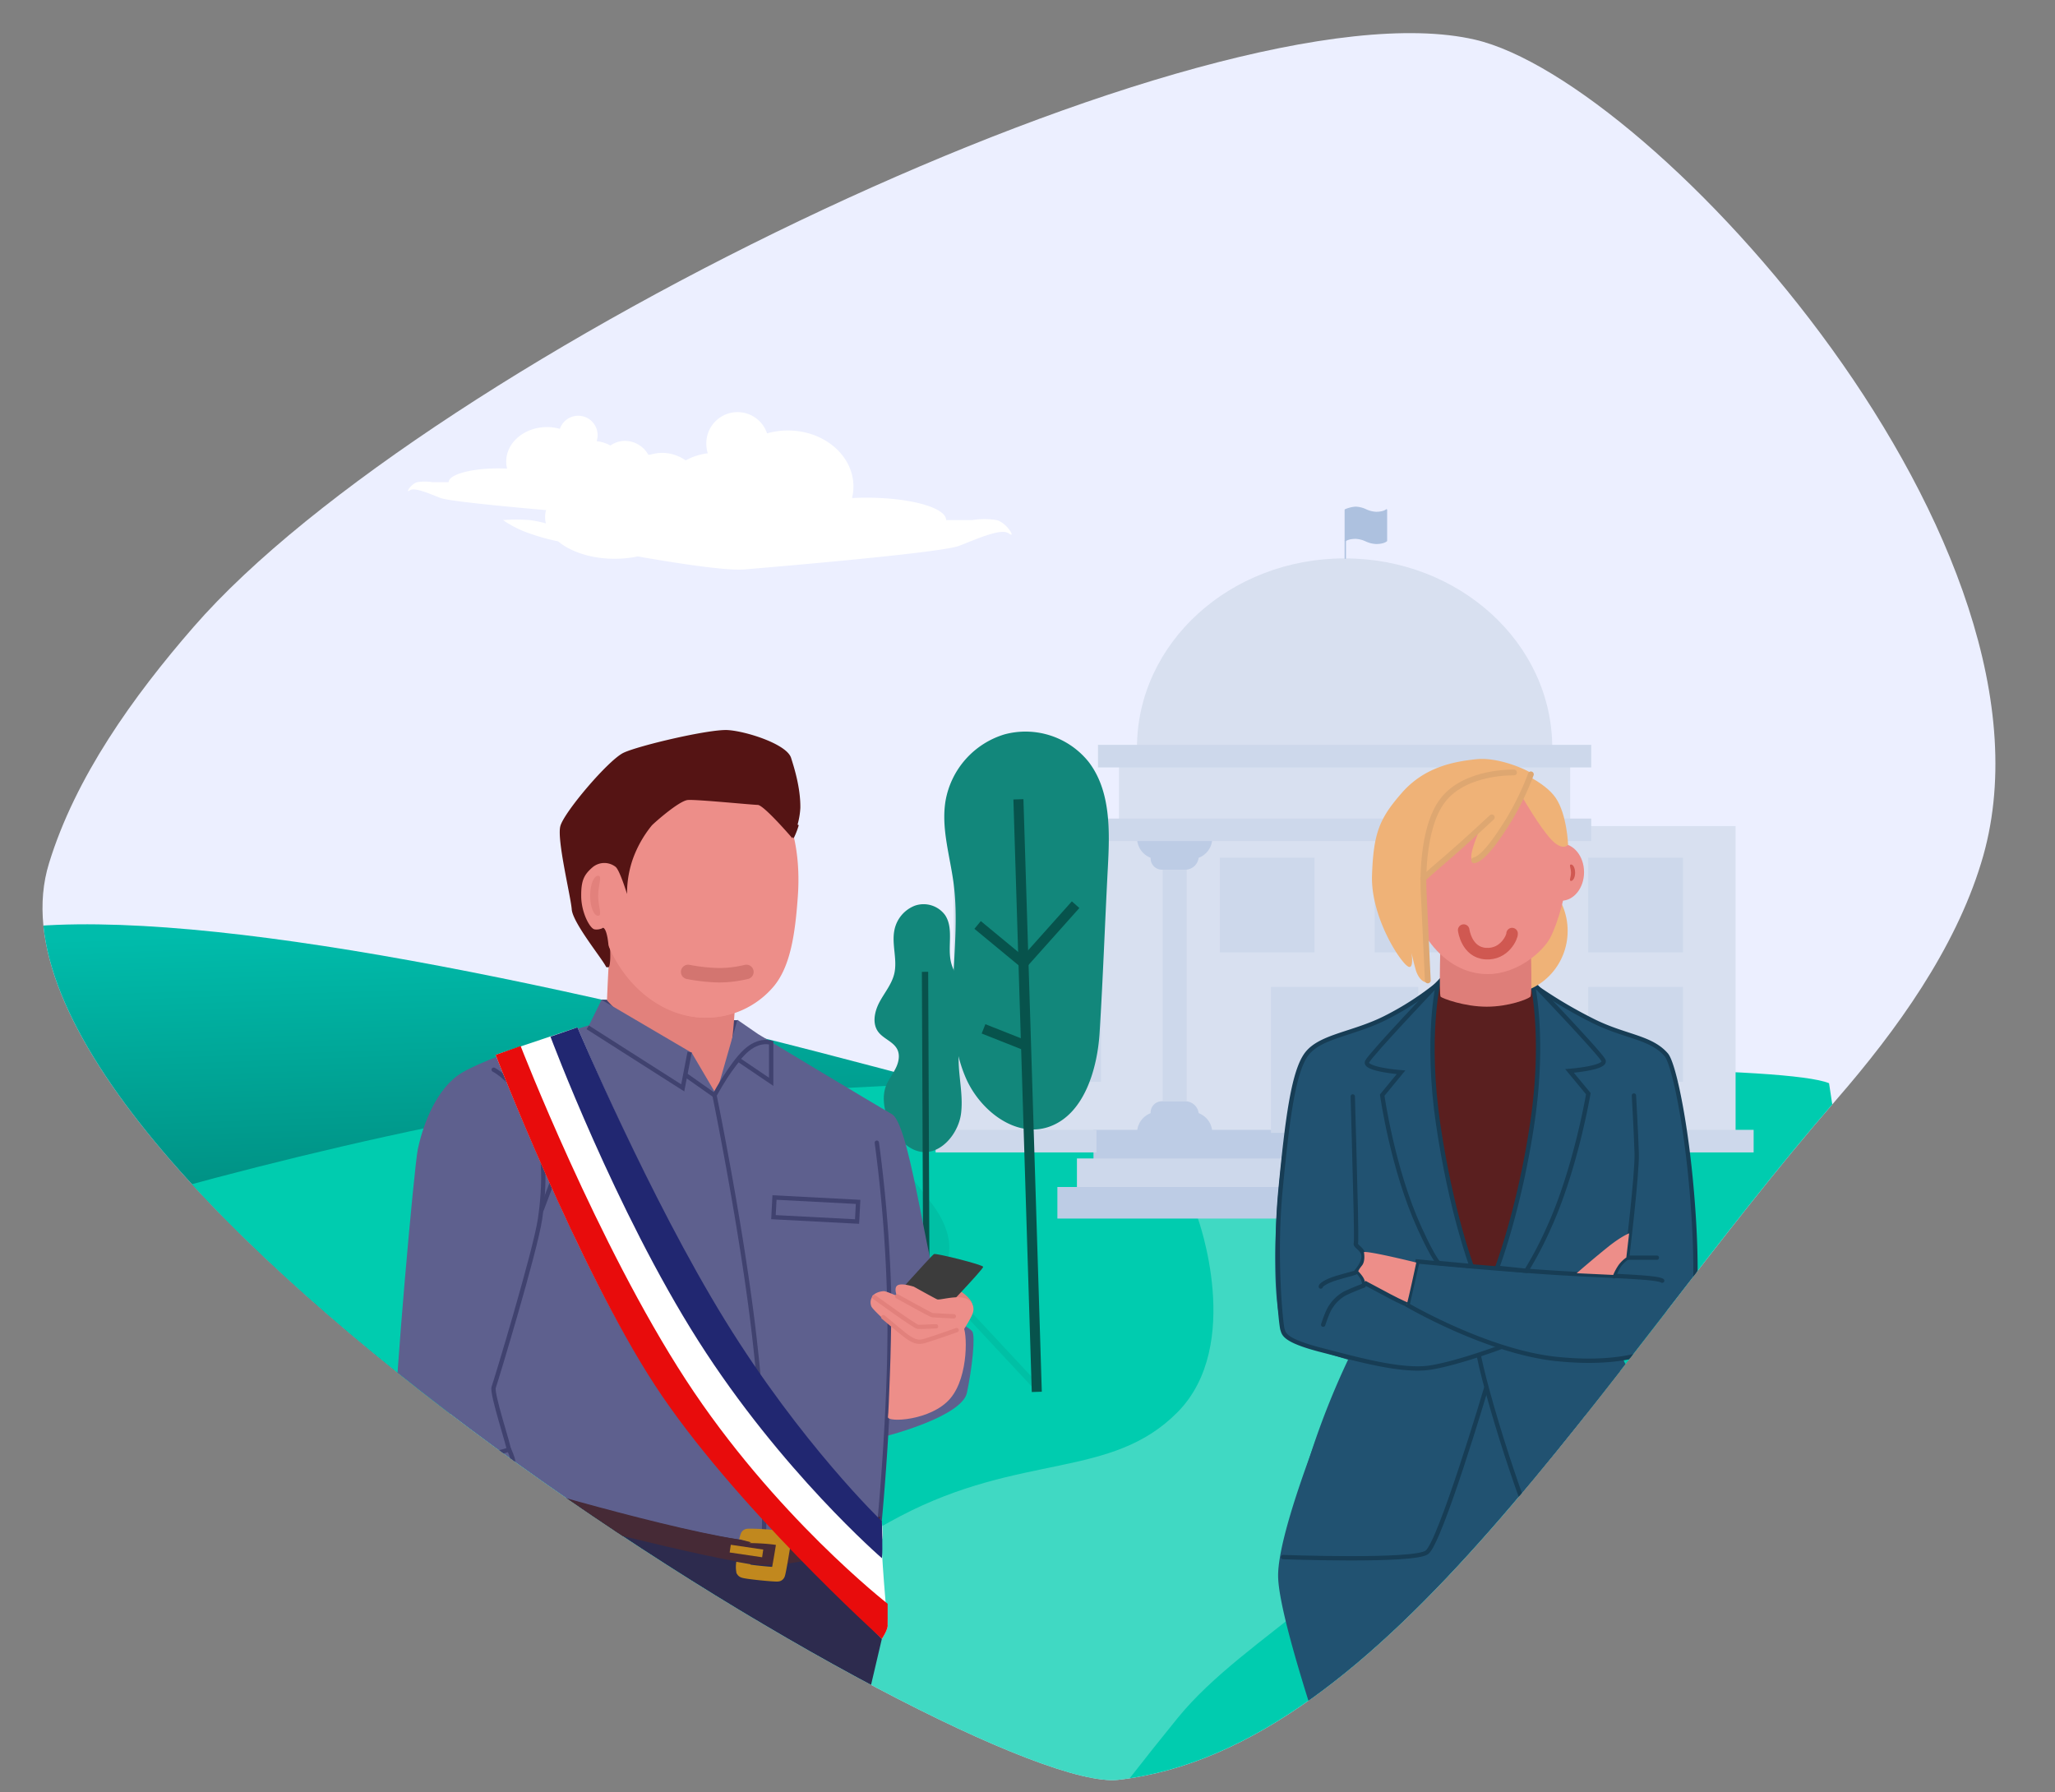 <svg xmlns="http://www.w3.org/2000/svg" xmlns:xlink="http://www.w3.org/1999/xlink" width="712" height="621" viewBox="0 0 712 621">
  <rect x="0" y="0" width="712" height="621" fill="#808080" stroke="none"/>
  <defs>
    <clipPath id="clip-path">
      <rect id="Rectangle_12203" data-name="Rectangle 12203" width="712" height="621" transform="translate(-16282.031 -10053.693)" fill="#fff" stroke="#707070" stroke-width="1"/>
    </clipPath>
    <clipPath id="clip-path-2">
      <path id="BG" d="M403.225.032C309.8,3.33,81.517,200.223,27.217,311.478,13.159,340.29,1.145,372.387.036,403.511c-4.378,114.117,393.093,229.182,440,210.791,87.584-34.328,125-180.8,179.3-292.055,14.058-28.813,26.072-60.909,27.181-92.027C650.9,116.1,467-2.222,403.225.032" transform="matrix(0.966, 0.259, -0.259, 0.966, 159.498, 0)" fill="rgba(255,255,255,0.15)"/>
    </clipPath>
    <clipPath id="clip-path-3">
      <rect id="Rectangle_10195" data-name="Rectangle 10195" width="680.165" height="685.311" transform="translate(0 0)" fill="#3d2c42"/>
    </clipPath>
    <linearGradient id="linear-gradient" x1="0.181" y1="0.06" x2="0.311" y2="1.126" gradientUnits="objectBoundingBox">
      <stop offset="0" stop-color="#00bcab"/>
      <stop offset="1" stop-color="#005e56"/>
    </linearGradient>
    <linearGradient id="linear-gradient-2" x1="0.5" x2="0.5" y2="1" gradientUnits="objectBoundingBox">
      <stop offset="0" stop-color="#543c5c"/>
      <stop offset="1" stop-color="#342538"/>
    </linearGradient>
    <clipPath id="clip-path-4">
      <path id="Tracé_20187" data-name="Tracé 20187" d="M587.129,546.7C545.184,545.159,447.108,371.58,459.6,300.472c-1.965-53.267,165.229-105.465,186.29-96.881,39.322,16.024,116.665,109.368,108.346,169.223C756.2,426.085,615.764,547.751,587.129,546.7" transform="matrix(0.899, -0.438, 0.438, 0.899, -103.199, 160.965)" fill="#ffeced"/>
    </clipPath>
  </defs>
  <g id="Groupe_de_masques_19289" data-name="Groupe de masques 19289" transform="translate(16282.031 10053.693)" clip-path="url(#clip-path)">
    <path id="BG-2" data-name="BG" d="M403.225.032C309.8,3.33,81.517,200.223,27.217,311.478,13.159,340.29,1.145,372.387.036,403.511c-4.378,114.117,393.093,229.182,440,210.791,87.584-34.328,125-180.8,179.3-292.055,14.058-28.813,26.072-60.909,27.181-92.027C650.9,116.1,467-2.222,403.225.032" transform="matrix(0.966, 0.259, -0.259, 0.966, -16160.563, -10144.436)" fill="#ecefff"/>
    <g id="Groupe_de_masques_14468" data-name="Groupe de masques 14468" transform="translate(-16320.063 -10144.435)" clip-path="url(#clip-path-2)">
      <g id="Groupe_de_masques_14467" data-name="Groupe de masques 14467" transform="translate(51.106 115.959)" clip-path="url(#clip-path-3)">
        <path id="Tracé_20487" data-name="Tracé 20487" d="M350.935,40.386c138.632-9.881,514.28,114.148,554.527,129.382s74.415,39.931,74.6,40.133l-629.124-.61Z" transform="translate(-350.986 255.197)" fill="url(#linear-gradient)"/>
        <path id="Tracé_20488" data-name="Tracé 20488" d="M956.809,210.485c-27.937-11.7-401.543-1.98-484.038,15.057s-167.644,43.893-153.2,43.838c7.855-.03,225.522,176.067,225.522,176.067l192,62L963.546,254.89Z" transform="translate(-336.17 139.594)" fill="#00ccaf"/>
        <path id="Tracé_20489" data-name="Tracé 20489" d="M14384.441-13303.414c3.987-2.935,6.483-9.411,1.776-13.006s-8.212-1.051-10,0c-.231.163-7.03,3.8-7.03,3.8s3.755-8.521,4.421-12.636.846-10.02-2.607-13.746-7.139-5.646-12.292-5.179-8.081,4.409-8.6,8.665,1.626,13.344,1.626,13.344-3.435-6.006-7.279-8.672-10.439-2.179-12.709,0-4.654,4.581-3.135,8.672a17.526,17.526,0,0,0,3.135,5.753s-6.214-7.43-9.688-8.837-10.456-3.535-15.494,1.461-3.992,11.958,0,15.236,16.991,8.612,16.991,8.612h56.5Z" transform="translate(-14334.791 13780.954)" fill="url(#linear-gradient-2)"/>
        <path id="Tracé_20490" data-name="Tracé 20490" d="M23069-22903.215s16,43.91-7,67.215-54,14-96,36-72,56-72,56l128,66s16-22.5,40-52,70.5-48.7,90-92-22-81.215-22-81.215Z" transform="translate(-22667.074 23300.041)" fill="rgba(255,255,255,0.25)"/>
        <path id="Union_226" data-name="Union 226" d="M57.463,33.49c-6.353-.53-42.24-3.529-46.145-5.016S2.226,24.612.585,25.839s.464-2.35,2.666-2.854a16.142,16.142,0,0,1,5.2,0h5.643c0-2.635,7.669-4.77,17.129-4.77,1.065,0,2.109.027,3.12.079a10.212,10.212,0,0,1-.3-2.464C34.04,9.242,40.35,3.9,48.134,3.9a16.425,16.425,0,0,1,4.488.618A6.724,6.724,0,0,1,65.38,8.769a12.9,12.9,0,0,1,4.758,1.515,8.925,8.925,0,0,1,5.1-1.611,9.382,9.382,0,0,1,8.073,4.859q1.038-.087,2.118-.088c8.263,0,14.962,3.98,14.962,8.89a5.421,5.421,0,0,1-.174,1.36,24.164,24.164,0,0,1,3.5-.709,40.209,40.209,0,0,1,5.726,0,23.3,23.3,0,0,1-5.726,2.854,47.741,47.741,0,0,1-6.127,1.679c-2.716,2.245-7.149,3.706-12.156,3.706a24.343,24.343,0,0,1-4.967-.5c-7.9,1.368-17.29,2.81-21.822,2.81C58.2,33.533,57.806,33.519,57.463,33.49Z" transform="translate(128.275 118.855)" fill="#fff"/>
        <path id="Union_227" data-name="Union 227" d="M92.52.069C82.292.931,24.511,5.81,18.224,8.23S3.585,14.515.943,12.519s.747,3.823,4.293,4.644a25.722,25.722,0,0,0,8.368,0h9.086c0,4.287,12.348,7.762,27.58,7.762,1.715,0,3.4-.044,5.024-.128a16.783,16.783,0,0,0-.485,4.009c0,10.718,10.16,19.405,22.693,19.405a26.186,26.186,0,0,0,7.227-1,10.81,10.81,0,0,0,21.052-3.582,11.04,11.04,0,0,0-.511-3.331,20.621,20.621,0,0,0,7.66-2.465,14.267,14.267,0,0,0,8.212,2.621,15.085,15.085,0,0,0,13-7.906q1.671.142,3.41.144c13.3,0,24.089-6.476,24.089-14.466a8.908,8.908,0,0,0-.28-2.213,38.548,38.548,0,0,0,5.628,1.154,64.063,64.063,0,0,0,9.219,0,37.373,37.373,0,0,0-9.219-4.644,76.231,76.231,0,0,0-9.865-2.732c-4.373-3.652-11.51-6.031-19.573-6.031a38.8,38.8,0,0,0-8,.816C116.828,2.347,101.712,0,94.416,0,93.707,0,93.072.022,92.52.069Z" transform="translate(337.426 172.137) rotate(180)" fill="#fff"/>
        <g id="Groupe_17782" data-name="Groupe 17782" transform="translate(219.073 352.903) rotate(-41)" opacity="0.061">
          <g id="Groupe_17780" data-name="Groupe 17780" transform="translate(7.838 28.906)">
            <path id="Tracé_20497" data-name="Tracé 20497" d="M1996.331,187.973c.434-7.285.642-15.261-4.338-21.054-4.291-4.991-12.15-7.241-18.948-5.552s-12.174,7.144-13.339,13.344c-1.048,5.573,1.037,11.183,1.839,16.789,1.852,12.962-3.078,26.825,2.688,38.839,3.158,6.58,11.246,12.27,18.828,9.906,8.125-2.533,10.92-12.027,11.4-18.83C1995.238,210.284,1995.667,199.113,1996.331,187.973Z" transform="translate(-1959.418 -160.811)"/>
            <g id="Groupe_17777" data-name="Groupe 17777" transform="translate(15.624 13.551)">
              <path id="Tracé_20498" data-name="Tracé 20498" d="M.051,1.452,119.157,1l-.008,2.264L.043,3.715Z" transform="matrix(-0.031, -1, 1, -0.031, 2.663, 119.289)"/>
            </g>
            <g id="Groupe_17778" data-name="Groupe 17778" transform="translate(6.795 34.123)">
              <path id="Tracé_20499" data-name="Tracé 20499" d="M1982.373,242.267l12.465-12.432-1.688-1.343-11.014,10.985-9.531-7.016-1.443,1.555Z" transform="translate(-1971.162 -228.491)"/>
            </g>
            <g id="Groupe_17779" data-name="Groupe 17779" transform="translate(8.434 57.078)">
              <path id="Tracé_20500" data-name="Tracé 20500" d="M.449,1.691,10.633,1.3l-.085,2.05L.364,3.741Z" transform="translate(9.406 8.74) rotate(-158.396)"/>
            </g>
          </g>
          <path id="Tracé_20501" data-name="Tracé 20501" d="M250.663,188.282c.588-1.14,1.469-2.144,2.078-3.275a3.894,3.894,0,0,0,.326-3.628c-.854-1.615-3.178-2.17-4.356-3.615-1.4-1.713-.783-4.144.346-6.006s2.73-3.547,3.289-5.605c.758-2.8-.549-5.757,0-8.591a6.861,6.861,0,0,1,4.631-5.114,6.44,6.44,0,0,1,6.855,1.9c2.018,2.724.45,6.428,1.362,9.59.907,3.145,4.23,5.591,4.358,8.836.088,2.223-1.367,4.232-2.079,6.364a17.515,17.515,0,0,0-.371,7.523,30.211,30.211,0,0,1,.321,7.555c-.673,4.767-6.229,10.091-11.852,6.665C251.61,198.46,248.6,192.276,250.663,188.282Z" transform="translate(-247.905 -117.444)"/>
          <g id="Groupe_17781" data-name="Groupe 17781" transform="translate(10.683 48.282)">
            <path id="Tracé_20502" data-name="Tracé 20502" d="M0,0H1.42l.039,73.7H.039Z" transform="translate(0 0.009) rotate(-0.246)"/>
          </g>
        </g>
        <g id="mairie" transform="translate(-1347.923 -43.024)">
          <g id="batiment" transform="translate(1659 211.27)">
            <path id="Soustraction_2" data-name="Soustraction 2" d="M270.932,106.289H0V0H51.06V4.168H219.871V0h51.06V106.288Z" transform="translate(6.252 92.742)" fill="#d8e0f0"/>
            <rect id="Rectangle_10032" data-name="Rectangle 10032" width="174.542" height="10.941" transform="translate(54.708 197.989)" fill="#bdcce5"/>
            <rect id="Rectangle_10033" data-name="Rectangle 10033" width="185.484" height="10.941" transform="translate(48.976 207.888)" fill="#cdd8eb"/>
            <rect id="Rectangle_10034" data-name="Rectangle 10034" width="199.03" height="10.941" transform="translate(42.203 217.787)" fill="#bdcce5"/>
            <rect id="Rectangle_10035" data-name="Rectangle 10035" width="51.06" height="50.539" transform="translate(116.188 148.492)" fill="#cdd8eb"/>
            <rect id="Rectangle_10037" data-name="Rectangle 10037" width="32.824" height="32.824" transform="translate(152.139 103.684)" fill="#cdd8eb"/>
            <g id="Groupe_16434" data-name="Groupe 16434" transform="translate(69.817 96.91)">
              <g id="Groupe_16431" data-name="Groupe 16431" transform="translate(0 91.179)">
                <path id="Rectangle_10038" data-name="Rectangle 10038" d="M7.294,0H18.757a7.294,7.294,0,0,1,7.294,7.294v0a0,0,0,0,1,0,0H0a0,0,0,0,1,0,0v0A7.294,7.294,0,0,1,7.294,0Z" transform="translate(0 3.647)" fill="#bdcce5"/>
                <path id="Rectangle_10039" data-name="Rectangle 10039" d="M3.908,0h8.076a4.689,4.689,0,0,1,4.689,4.689v0a0,0,0,0,1,0,0H0a0,0,0,0,1,0,0V3.908A3.908,3.908,0,0,1,3.908,0Z" transform="translate(4.689 0)" fill="#bdcce5"/>
              </g>
              <rect id="Rectangle_10040" data-name="Rectangle 10040" width="8.336" height="81.279" transform="translate(8.857 9.899)" fill="#cdd8eb"/>
              <g id="Groupe_16432" data-name="Groupe 16432" transform="translate(0 0)">
                <path id="Rectangle_10038-2" data-name="Rectangle 10038" d="M0,0H26.051a0,0,0,0,1,0,0V0a7.294,7.294,0,0,1-7.294,7.294H7.294A7.294,7.294,0,0,1,0,0V0A0,0,0,0,1,0,0Z" transform="translate(0 0)" fill="#bdcce5"/>
                <path id="Rectangle_10039-2" data-name="Rectangle 10039" d="M0,0H16.673a0,0,0,0,1,0,0V0a4.689,4.689,0,0,1-4.689,4.689H3.908A3.908,3.908,0,0,1,0,.782V0A0,0,0,0,1,0,0Z" transform="translate(4.689 6.252)" fill="#bdcce5"/>
              </g>
            </g>
            <rect id="Rectangle_10042" data-name="Rectangle 10042" width="156.307" height="19.799" transform="translate(63.565 71.38)" fill="#d8e0f0"/>
            <path id="Tracé_19508" data-name="Tracé 19508" d="M71.943,0c39.733,0,71.943,29.392,71.943,65.649H0C0,29.392,32.21,0,71.943,0Z" transform="translate(69.775)" fill="#d8e0f0"/>
            <g id="Groupe_16436" data-name="Groupe 16436" transform="translate(98.473 103.684)">
              <rect id="Rectangle_10036" data-name="Rectangle 10036" width="32.824" height="32.824" fill="#cdd8eb"/>
            </g>
            <g id="Groupe_16437" data-name="Groupe 16437" transform="translate(24.488 103.684)">
              <rect id="Rectangle_10036-2" data-name="Rectangle 10036" width="32.824" height="32.824" fill="#cdd8eb"/>
            </g>
            <g id="Groupe_16438" data-name="Groupe 16438" transform="translate(24.488 148.492)">
              <rect id="Rectangle_10036-3" data-name="Rectangle 10036" width="32.824" height="32.824" fill="#cdd8eb"/>
            </g>
            <g id="Groupe_16439" data-name="Groupe 16439" transform="translate(226.123 103.684)">
              <rect id="Rectangle_10036-4" data-name="Rectangle 10036" width="32.824" height="32.824" fill="#cdd8eb"/>
            </g>
            <g id="Groupe_16440" data-name="Groupe 16440" transform="translate(226.123 148.492)">
              <rect id="Rectangle_10036-5" data-name="Rectangle 10036" width="32.824" height="32.824" fill="#cdd8eb"/>
            </g>
            <path id="Soustraction_1" data-name="Soustraction 1" d="M283.436,7.816H228.208V0h55.228V7.815Zm-227.686,0H0V0H55.749V7.815Z" transform="translate(0 197.989)" fill="#cdd8eb"/>
            <g id="Groupe_16442" data-name="Groupe 16442" transform="translate(188.089 96.91)">
              <g id="Groupe_16431-2" data-name="Groupe 16431" transform="translate(0 91.179)">
                <path id="Rectangle_10038-3" data-name="Rectangle 10038" d="M7.294,0H18.757a7.294,7.294,0,0,1,7.294,7.294v0a0,0,0,0,1,0,0H0a0,0,0,0,1,0,0v0A7.294,7.294,0,0,1,7.294,0Z" transform="translate(0 3.647)" fill="#bdcde5"/>
                <path id="Rectangle_10039-3" data-name="Rectangle 10039" d="M3.908,0h8.076a4.689,4.689,0,0,1,4.689,4.689v0a0,0,0,0,1,0,0H0a0,0,0,0,1,0,0V3.908A3.908,3.908,0,0,1,3.908,0Z" transform="translate(4.689 0)" fill="#bdcce5"/>
              </g>
              <rect id="Rectangle_10040-2" data-name="Rectangle 10040" width="8.336" height="81.279" transform="translate(8.857 9.899)" fill="#cdd8eb"/>
              <g id="Groupe_16432-2" data-name="Groupe 16432" transform="translate(0 0)">
                <path id="Rectangle_10038-4" data-name="Rectangle 10038" d="M0,0H26.051a0,0,0,0,1,0,0V0a7.294,7.294,0,0,1-7.294,7.294H7.294A7.294,7.294,0,0,1,0,0V0A0,0,0,0,1,0,0Z" transform="translate(0 0)" fill="#bdcce5"/>
                <path id="Rectangle_10039-4" data-name="Rectangle 10039" d="M0,0H16.673a0,0,0,0,1,0,0V0a4.689,4.689,0,0,1-4.689,4.689H3.908A3.908,3.908,0,0,1,0,.782V0A0,0,0,0,1,0,0Z" transform="translate(4.689 6.252)" fill="#bdcce5"/>
              </g>
            </g>
            <rect id="Rectangle_10043" data-name="Rectangle 10043" width="170.895" height="7.815" transform="translate(56.27 64.607)" fill="#cdd8eb"/>
            <rect id="Rectangle_10048" data-name="Rectangle 10048" width="170.895" height="7.815" transform="translate(56.27 90.137)" fill="#cdd8eb"/>
          </g>
          <g id="flag" transform="translate(1800.718 193.332)">
            <path id="Tracé_19570" data-name="Tracé 19570" d="M277.843,394.861a9.58,9.58,0,0,1-3.655-.909,9.078,9.078,0,0,0-3.479-.875c-2.518,0-3.393.816-3.4.824a.236.236,0,0,1-.4-.168v-10.7a.236.236,0,0,1,.141-.216,11.2,11.2,0,0,1,3.662-.912,9.579,9.579,0,0,1,3.654.909,9.082,9.082,0,0,0,3.479.875c2.518,0,3.393-.816,3.4-.824a.238.238,0,0,1,.257-.048.236.236,0,0,1,.145.217v10.7a.237.237,0,0,1-.069.167C281.538,393.939,280.585,394.861,277.843,394.861Z" transform="translate(-266.906 -381.904)" fill="#adc1df"/>
            <path id="Tracé_19571" data-name="Tracé 19571" d="M266.906,437.5v-6.242a.236.236,0,0,1,.472,0V437.5Z" transform="translate(-266.906 -419.425)" fill="#adc1df"/>
          </g>
        </g>
        <g id="Groupe_17788" data-name="Groupe 17788" transform="translate(289.928 228.24)">
          <g id="Groupe_17786" data-name="Groupe 17786" transform="translate(24.171)">
            <path id="Tracé_20503" data-name="Tracé 20503" d="M2016.1,207.634c.666-12.559.986-26.308-6.661-36.294a28.029,28.029,0,0,0-29.1-9.57,29.368,29.368,0,0,0-20.483,23c-1.609,9.608,1.593,19.279,2.823,28.941,2.844,22.345-4.726,46.242,4.128,66.953,4.849,11.343,17.268,21.151,28.911,17.076,12.476-4.367,16.769-20.733,17.5-32.46C2014.421,246.095,2015.081,226.838,2016.1,207.634Z" transform="translate(-1959.418 -160.811)" fill="#12877b"/>
            <g id="Groupe_17783" data-name="Groupe 17783" transform="translate(23.992 23.524)">
              <rect id="Rectangle_10190" data-name="Rectangle 10190" width="205.298" height="3.477" transform="matrix(-0.031, -1, 1, -0.031, 6.315, 205.308)" fill="#07534c"/>
            </g>
            <g id="Groupe_17784" data-name="Groupe 17784" transform="translate(10.434 58.824)">
              <path id="Tracé_20504" data-name="Tracé 20504" d="M1988.378,252.238l19.141-21.432-2.593-2.315-16.913,18.936-14.635-12.094-2.215,2.68Z" transform="translate(-1971.162 -228.491)" fill="#07534c"/>
            </g>
            <g id="Groupe_17785" data-name="Groupe 17785" transform="translate(12.951 101.389)">
              <rect id="Rectangle_10191" data-name="Rectangle 10191" width="15.875" height="3.476" transform="translate(14.76 9.077) rotate(-158.396)" fill="#07534c"/>
            </g>
          </g>
          <path id="Tracé_20505" data-name="Tracé 20505" d="M252.141,214.435c.9-1.964,2.255-3.7,3.191-5.645s1.423-4.3.5-6.254c-1.311-2.783-4.881-3.741-6.689-6.231-2.143-2.952-1.2-7.143.532-10.354s4.192-6.115,5.05-9.662c1.164-4.819-.844-9.924,0-14.809a11.447,11.447,0,0,1,7.111-8.816,9.221,9.221,0,0,1,10.527,3.267c3.1,4.7.691,11.081,2.091,16.531,1.393,5.421,6.5,9.637,6.692,15.231.135,3.832-2.1,7.3-3.192,10.971-1.241,4.175-1,8.635-.569,12.969s1.037,8.7.493,13.025c-1.034,8.217-9.565,17.395-18.2,11.489C253.595,231.98,248.975,221.32,252.141,214.435Z" transform="translate(-247.905 -92.321)" fill="#12877b"/>
          <g id="Groupe_17787" data-name="Groupe 17787" transform="translate(16.404 83.238)">
            <rect id="Rectangle_10192" data-name="Rectangle 10192" width="2.18" height="127.039" transform="translate(0 0.009) rotate(-0.246)" fill="#08524c"/>
          </g>
        </g>
        <g id="Groupe_17793" data-name="Groupe 17793" transform="translate(-40.209 181.835)">
          <g id="Groupe_16678" data-name="Groupe 16678" transform="translate(-333)">
            <g id="Groupe_de_masques_14463" data-name="Groupe de masques 14463" clip-path="url(#clip-path-4)">
              <g id="Groupe_16676" data-name="Groupe 16676" transform="translate(497.271 47.865)">
                <path id="Tracé_19688" data-name="Tracé 19688" d="M-14053.245-18655.471h-6.338l2.133,6.137,3.186,3.088Z" transform="translate(14171.635 18754.016)" fill="#40426f"/>
                <path id="Tracé_19689" data-name="Tracé 19689" d="M-14053.245-18655.471h-6.338l2.133,6.137,3.186,3.088Z" transform="translate(14130.923 18746.914)" fill="#40426f"/>
                <g id="Groupe_16485" data-name="Groupe 16485" transform="translate(0 -5.866)">
                  <g id="Groupe_16484" data-name="Groupe 16484" transform="translate(0 0)">
                    <g id="Groupe_16481" data-name="Groupe 16481" transform="matrix(0.998, 0.07, -0.07, 0.998, 64.765, 11.617)">
                      <path id="Tracé_19652" data-name="Tracé 19652" d="M.313,0c-.7,2.359,0,24.083,0,24.083L34.525,55.4l7.69-1.006a153.216,153.216,0,0,0,2.227-18.426c.56-9.85,0-20.971,0-20.971Z" transform="translate(14.076 61.025)" fill="#e2817c"/>
                      <g id="Groupe_16480" data-name="Groupe 16480" transform="translate(0 0)">
                        <path id="Tracé_19651" data-name="Tracé 19651" d="M39.1,0C27.953,0,14.995.894,5.982,11.986S.815,33.587.815,44.369c0,24.5,18.377,44.369,38.287,44.369A30.5,30.5,0,0,0,63.751,76.022c5.215-7.4,6.007-18.787,6.007-31.652C69.758,19.865,59.012,0,39.1,0Z" transform="translate(8.04 0)" fill="#ed8e89"/>
                        <ellipse id="Ellipse_14" data-name="Ellipse 14" cx="8.319" cy="12.479" rx="8.319" ry="12.479" transform="translate(0 36.05)" fill="#ed8e89"/>
                      </g>
                    </g>
                    <path id="Tracé_19676" data-name="Tracé 19676" d="M-22752.73-22753.57l3.137,30.494s-37.512,160.445-39.359,163.709-16.727,51.209-16.219,53.551-4.328,44.754-4.328,44.754l-26.719-.99s-1.027-116.367,0-118.1-20.3,62.947-20.387,64.543-4.59,40.84-4.59,40.84l-2.523,15.594-22.332,2.256s-4.672-17.6-5.316-21.164,5.543-115.879,6.316-119.135-1.629-162.633,0-168.076,118.41,0,118.41,0Z" transform="translate(22918.994 23037.557)" fill="#2d2b4e"/>
                    <path id="Tracé_19653" data-name="Tracé 19653" d="M-22791.723-22799.281l-8.465-14.383-31.227-18.342-4.34,8.826s-37.207,11.225-45.629,17.48-12.34,19.012-13.68,25.391-8.3,85.744-7.59,91.119,19.762,53.3,19.762,53.3l24.266-19.525-1.871-8.682s73.625,22.625,93.426,20.207,32.1-8.006,32.1-8.006l2.691-29.1s25.7-6.635,27.449-14.85,3.066-19.943,1.8-21.354-3.211-1.744-8.9-7.18-11.988-64.072-18.879-68.006-46.359-27.736-46.359-27.736l-7.18-4.953Z" transform="translate(22902.703 22929.355)" fill="#5e608e"/>
                    <path id="Tracé_19654" data-name="Tracé 19654" d="M-22827.141-22822.266s6.734,3.23,12.531,14.381,5.17,26.131,3.527,37.326-15.283,56.172-16.059,58.318,5.4,20.605,5.184,21.443-11.48,2.475-13.652,3.982-14.1,13.424-14.1,13.424" transform="translate(22861.055 22943.836)" fill="none" stroke="#40426f" stroke-linecap="round" stroke-width="1.5"/>
                    <path id="Tracé_19655" data-name="Tracé 19655" d="M-22821.516-22774.922s1.625,3.533,1.484,4.465-1.818,2.662-7.082,5.736-11.951,5.682-13.7,7.707-5.52,7.877-5.52,7.877" transform="translate(22860.672 23027.834)" fill="none" stroke="#40426f" stroke-linecap="round" stroke-width="1.5"/>
                    <path id="Tracé_19656" data-name="Tracé 19656" d="M-22852.711-22788.088l9.863-26.145" transform="translate(22903.271 22958.092)" fill="none" stroke="#40426f" stroke-linecap="round" stroke-width="1.5"/>
                    <path id="Tracé_19657" data-name="Tracé 19657" d="M-22792.977-22818.914s10,48.727,14.086,86.631a495.769,495.769,0,0,1,2.941,66.066" transform="translate(22903.494 22949.807)" fill="none" stroke="#40426f" stroke-linecap="square" stroke-width="1.5"/>
                    <g id="Rectangle_10090" data-name="Rectangle 10090" transform="translate(130.496 165.052) rotate(3)" fill="none" stroke="#40426f" stroke-width="1.5">
                      <rect width="30.504" height="8.319" stroke="none"/>
                      <rect x="0.75" y="0.75" width="29.004" height="6.819" fill="none"/>
                    </g>
                    <path id="Tracé_19658" data-name="Tracé 19658" d="M-22748.318-22818.994l-2.395,12.395-32.916-20.971" transform="translate(22850.125 22934.457)" fill="none" stroke="#40426f" stroke-width="1.5"/>
                    <path id="Tracé_19659" data-name="Tracé 19659" d="M-22786.828-22821.7l10.57,7.434" transform="translate(22886.914 22944.875)" fill="none" stroke="#40426f" stroke-width="1.5"/>
                    <path id="Tracé_19660" data-name="Tracé 19660" d="M-22793.828-22807.541s1.756-3.289,3.762-6.334,4.266-5.83,4.266-5.83l11.453,7.75v-13.525s-4.074-1.559-8.939,2.928S-22793.828-22807.541-22793.828-22807.541Z" transform="translate(22904.404 22937.713)" fill="none" stroke="#40426f" stroke-width="1.5"/>
                    <path id="Tracé_19661" data-name="Tracé 19661" d="M-22823.66-22768.332a124.119,124.119,0,0,0-14.848,9.633c-6.07,4.836-8.34,8.807-8.34,8.807l17.434,21.547,3.867,13.709s8.422-13.479,8.762-19.854,0-16.432,0-16.432Z" transform="translate(22867.742 23042.281)" fill="#ed8e89"/>
                    <path id="Tracé_19662" data-name="Tracé 19662" d="M-22816.387-22773.258a68.2,68.2,0,0,0-13.08,8.1c-4.236,3.387-11.17,10.508-11.17,10.508a41.823,41.823,0,0,1-2.848-5.93c-1.385-3.527-2.7-8.182-2.7-8.182" transform="translate(22860.402 23047.316)" fill="none" stroke="#40426f" stroke-width="1.5"/>
                    <path id="Tracé_19671" data-name="Tracé 19671" d="M-22808.295-22813.156a502.754,502.754,0,0,1,4.422,61.09c.223,32.172-3.471,70.055-3.471,70.055" transform="translate(22974.961 22960.01)" fill="none" stroke="#40426f" stroke-linecap="round" stroke-width="1.5"/>
                    <g id="Groupe_16483" data-name="Groupe 16483" transform="translate(157.731 185.411)">
                      <path id="Tracé_19672" data-name="Tracé 19672" d="M5.7,5.5S1.344,3.846.407,1.5.443.265.443.265L11.071.75l.594,5.208Z" transform="matrix(-0.985, -0.174, 0.174, -0.985, 42.21, 19.067)" fill="#e2817c"/>
                      <path id="Tracé_19670" data-name="Tracé 19670" d="M-22790.449-22548.535s15.191-15.846,15.045-16.594-16.262-4.783-17.037-4.422-17.547,19.2-17.547,19.2Z" transform="translate(22821.178 22569.574)" fill="#3c3c3c"/>
                      <g id="Groupe_16482" data-name="Groupe 16482" transform="matrix(-0.985, -0.174, 0.174, -0.985, 35.17, 60.997)">
                        <path id="Tracé_19663" data-name="Tracé 19663" d="M26.2,31.848l1.051.08s-1.528-9.306-2.587-17.137S22.845,1.587,22.835.573C22.812-1.442,7.821,1.848,2.681,10.637s-1.6,24.4,0,25.263S26.2,31.848,26.2,31.848Z" transform="translate(0 0)" fill="#ed8e89"/>
                        <path id="Tracé_19664" data-name="Tracé 19664" d="M2.316,9.327S11.977.046,14.473,0,34.192,10.684,35.026,12.1a3.728,3.728,0,0,1,.162,3.719c-.5,1.237-2.885,2.334-3.89,2.279s-4.33-.834-4.33-.834,1.607,2.478.458,3.584-4.6.672-5.664.574c0,0-7.845-2.723-8.744-2.918s-5.817,2.384-9.1,2.073A3.933,3.933,0,0,1,.007,16.211C.1,14.529,2.316,9.327,2.316,9.327Z" transform="translate(0.105 25.15)" fill="#ed8e89"/>
                        <path id="Tracé_19666" data-name="Tracé 19666" d="M0,6.285S6.548,2.576,10.207.7s5.756,0,15.63,5.585" transform="translate(4.609 28.054)" fill="none" stroke="#e2817c" stroke-linecap="round" stroke-width="1.5"/>
                        <path id="Tracé_19667" data-name="Tracé 19667" d="M0,1.261C.31,1.261,5.09.1,6.169,0S22.882,7.536,22.882,7.536" transform="translate(11.873 33.114)" fill="none" stroke="#e2817c" stroke-linecap="round" stroke-width="1.5"/>
                        <path id="Tracé_19668" data-name="Tracé 19668" d="M0,.9S6.91.023,7.451,0,20.521,4.307,20.521,4.307" transform="translate(6.428 37.963)" fill="none" stroke="#e2817c" stroke-linecap="round" stroke-width="1.5"/>
                      </g>
                    </g>
                    <path id="Tracé_19673" data-name="Tracé 19673" d="M-22681.264-22759.295s-18.982,9.746-39.641,9.057-86.541-20.3-86.541-20.3l2.4,9.309s67.246,17.781,82.328,18.73,40.291-8.416,40.291-8.416Z" transform="translate(22849.098 23035.584)" fill="#462a36"/>
                    <path id="Tracé_19674" data-name="Tracé 19674" d="M0,2.425S.222.866.3.658,12.771-.71,12.978.658c0,0-.407,11.6-.681,11.868S.629,13.088.3,12.7A7.884,7.884,0,0,1,0,10.108" transform="translate(121.676 282.44) rotate(7)" fill="none" stroke="#c1881e" stroke-width="5"/>
                    <path id="Tracé_19675" data-name="Tracé 19675" d="M-22780.529-22760.953l-11.244-1.66" transform="translate(22907.643 23050.104)" fill="none" stroke="#c1881e" stroke-width="2.7"/>
                    <path id="Tracé_19677" data-name="Tracé 19677" d="M-22787.336-22742.625s-12.453,18.434-12.912,21.686-30.84,99.328-32.092,101.117-22.521,64.486-22.84,66.283-1.027,28.5-1.393,29.773-3.674,9.193-4.486,10.035-8.311,5.443-9.768,5.709-5.6.762-5.6.762" transform="translate(22916.275 23073.996)" fill="none" stroke="#1c1b2c" stroke-linecap="round" stroke-width="1.5"/>
                    <path id="Tracé_19678" data-name="Tracé 19678" d="M-22742.705-22666.2l-2.875,22.795-22.248,2.863" transform="translate(22800.68 23220.594)" fill="none" stroke="#211f3e" stroke-width="0.5"/>
                    <path id="Tracé_19679" data-name="Tracé 19679" d="M-22754.078-22762.422s1.914,13.453-.963,24.668-10.537,20.193-10.537,20.193" transform="translate(22805.189 23049.953)" fill="none" stroke="#211f3e" stroke-linecap="round" stroke-width="0.5"/>
                    <path id="Tracé_19680" data-name="Tracé 19680" d="M-22742.461-22739.852s-13.812,109.008-14.58,112.031-17.568,74.818-17.568,74.818" transform="translate(22819.23 23089.984)" fill="none" stroke="#1c1b2c" stroke-width="1.5"/>
                    <path id="Tracé_19681" data-name="Tracé 19681" d="M-22774.7-22728.215l-25.666,101.008" transform="translate(22922.887 23110.6)" fill="none" stroke="#1c1b2c" stroke-width="1.5"/>
                    <path id="Tracé_19682" data-name="Tracé 19682" d="M3.528,0C2,0,.755,3.1.755,6.933S2,13.865,3.528,13.865s0-3.1,0-6.933S5.059,0,3.528,0Z" transform="translate(67.048 54.365)" fill="#e2817c"/>
                    <path id="Tracé_19683" data-name="Tracé 19683" d="M-22780.027-22827.57l-28.355,9.527s32.266,82.58,57.336,116.465,76.506,85.84,76.506,85.84,2.211-3.293,1.98-4.773-2.527-28.762-1.98-29.613,0-5.908,0-5.908-28.18-26.756-54.553-69.641S-22780.027-22827.57-22780.027-22827.57Z" transform="translate(22842.961 22934.457)" fill="#fff"/>
                    <path id="Tracé_19684" data-name="Tracé 19684" d="M-22798.369-22827.57l-9.346,3.23s22.5,60.2,51.213,105.373,63.617,75.32,63.617,75.32c.35-2.531,0-12.771,0-12.771s-27.941-26.811-54.312-69.6S-22798.369-22827.57-22798.369-22827.57Z" transform="translate(22861.305 22934.457)" fill="#212771"/>
                    <path id="Tracé_19685" data-name="Tracé 19685" d="M-22799.711-22825.242l-8.672,3.061s28.326,73.271,55.2,114.455,78.646,87.854,78.646,87.854,2.211-3.3,1.98-4.777c-.02-.158,0-7.365,0-7.365s-39.348-30.623-69.949-77.637S-22799.711-22825.242-22799.711-22825.242Z" transform="translate(22842.961 22938.604)" fill="#e80c0c"/>
                    <path id="Tracé_19697" data-name="Tracé 19697" d="M80.537,35.8S69.889,25.008,67.767,25.126s-21.289-.459-24.254,0S32.725,33.555,31.7,34.753a39.592,39.592,0,0,0-5.813,12.26,36.285,36.285,0,0,0-1.109,12.066s-3.1-8.1-4.629-9.117a6.345,6.345,0,0,0-7.926.71c-2.781,2.773-3.667,4.842-3.216,10.381s3.719,10.744,5.345,11.01a4.155,4.155,0,0,0,2.951-.746c2.455.421,3.808,16.275,1.856,13.19S6.72,70.26,6.047,65.72-.8,42.132.087,37.274,15.113,13.2,20.148,10.367,49.229.053,55.619,0s20.755,3.43,22.545,8.1c.924,2.388,3.985,9.7,4.4,17.029A27.069,27.069,0,0,1,80.537,35.8Z" transform="matrix(0.998, 0.07, -0.07, 0.998, 59.986, 0)" fill="#551414"/>
                  </g>
                  <path id="Tracé_19696" data-name="Tracé 19696" d="M214.944,179.359a63.49,63.49,0,0,0,10.749,1.158,41.552,41.552,0,0,0,9.438-1.158" transform="translate(-113.192 -91.676)" fill="none" stroke="#d37570" stroke-linecap="round" stroke-width="5"/>
                </g>
              </g>
            </g>
            <g id="Groupe_16677" data-name="Groupe 16677" transform="translate(496.806 47.865)">
              <g id="Groupe_16485-2" data-name="Groupe 16485" transform="translate(0 -5.866)">
                <g id="Groupe_16484-2" data-name="Groupe 16484" transform="translate(0 0)">
                  <g id="Groupe_16481-2" data-name="Groupe 16481" transform="matrix(0.998, 0.07, -0.07, 0.998, 64.765, 11.617)">
                    <g id="Groupe_16480-2" data-name="Groupe 16480" transform="translate(0 0)">
                      <path id="Tracé_19651-2" data-name="Tracé 19651" d="M39.1,0C27.953,0,14.995.894,5.982,11.986S.815,33.587.815,44.369c0,24.5,18.377,44.369,38.287,44.369A30.5,30.5,0,0,0,63.751,76.022c5.215-7.4,6.007-18.787,6.007-31.652C69.758,19.865,59.012,0,39.1,0Z" transform="translate(8.04 0)" fill="#ed8e89"/>
                      <ellipse id="Ellipse_14-2" data-name="Ellipse 14" cx="8.319" cy="12.479" rx="8.319" ry="12.479" transform="translate(0 36.05)" fill="#ed8e89"/>
                    </g>
                  </g>
                  <path id="Tracé_19682-2" data-name="Tracé 19682" d="M3.528,0C2,0,.755,3.1.755,6.933S2,13.865,3.528,13.865s0-3.1,0-6.933S5.059,0,3.528,0Z" transform="translate(67.048 54.365)" fill="#e2817c"/>
                  <path id="Tracé_19697-2" data-name="Tracé 19697" d="M80.537,35.8S69.889,25.008,67.767,25.126s-21.289-.459-24.254,0S32.725,33.555,31.7,34.753a39.592,39.592,0,0,0-5.813,12.26,36.285,36.285,0,0,0-1.109,12.066s-3.1-8.1-4.629-9.117a6.345,6.345,0,0,0-7.926.71c-2.781,2.773-3.667,4.842-3.216,10.381s3.719,10.744,5.345,11.01a4.155,4.155,0,0,0,2.951-.746c2.455.421,3.808,16.275,1.856,13.19S6.72,70.26,6.047,65.72-.8,42.132.087,37.274,15.113,13.2,20.148,10.367,49.229.053,55.619,0s20.755,3.43,22.545,8.1c.924,2.388,3.985,9.7,4.4,17.029A27.069,27.069,0,0,1,80.537,35.8Z" transform="matrix(0.998, 0.07, -0.07, 0.998, 59.986, 0)" fill="#551414"/>
                </g>
                <path id="Tracé_19696-2" data-name="Tracé 19696" d="M214.944,179.359a63.49,63.49,0,0,0,10.749,1.158,41.552,41.552,0,0,0,9.438-1.158" transform="translate(-113.192 -91.676)" fill="none" stroke="#d37570" stroke-linecap="round" stroke-width="5"/>
              </g>
            </g>
          </g>
        </g>
      </g>
      <g id="Sonia" transform="translate(-518.555 -365.924)">
        <g id="pants" transform="translate(999.418 931.655)">
          <path id="Tracé_19560" data-name="Tracé 19560" d="M740.737-3759.042c1.846.791,95.735,0,95.735,0s16.927,33.843,24.285,81.851,5.146,110.182,5.146,110.182,12.451,29.806,13.674,37.589,10.528,89.239,10.528,89.239H865.9s-31.461-104.6-31.153-108.187a96.211,96.211,0,0,0,0-9.809L791.455-3677.19l-9.212,99.628,11.315,137.382H772.841s-29.739-92.431-29.667-96.981,0-64.388,0-64.388-24.845-68.459-25.117-86.3S740.737-3759.042,740.737-3759.042Z" transform="translate(-718.054 3759.042)" fill="#215271"/>
          <path id="Tracé_19561" data-name="Tracé 19561" d="M761.943-3727.165s5.862,17.451,10.41,37.749,7.783,43.439,7.783,43.439" transform="translate(-646.424 3811.067)" fill="none" stroke="#173d55" stroke-linecap="round" stroke-width="1.5"/>
          <path id="Tracé_19562" data-name="Tracé 19562" d="M770.8-3684.082l26.289,120.551" transform="translate(-631.963 3881.379)" fill="none" stroke="#173d55" stroke-linecap="round" stroke-width="1.5"/>
          <path id="Tracé_19563" data-name="Tracé 19563" d="M735.885-3724.113v40.324" transform="translate(-688.953 3816.05)" fill="none" stroke="#173d55" stroke-linecap="round" stroke-width="1.5"/>
          <path id="Tracé_19564" data-name="Tracé 19564" d="M735.885-3698.469l17.442,158.227" transform="translate(-688.953 3857.9)" fill="none" stroke="#173d55" stroke-linecap="round" stroke-width="1.5"/>
        </g>
        <path id="shirt" d="M32.793.313c21.064-.121,23.7,25.043,23.7,57.023s-12.646,57.906-28.247,57.906S0,89.316,0,57.336,11.729.434,32.793.313Z" transform="translate(1039.64 789.082)" fill="#5a1f1f"/>
        <g id="veste" transform="translate(998.401 796.986)">
          <path id="Tracé_19545" data-name="Tracé 19545" d="M-22578.668-22827.4c5.365,5.383,8.293,7.039,15.385,10.654s22.139,9.014,25.885,10.465,6.1,6.242,7.225,9.684,7.1,36,7.77,58.127-.58,27.623-2.828,32.092-22.316,9.738-22.316,9.738a275.131,275.131,0,0,1,12.691,31.861c5.682,17.467,10.168,36.945,10.168,36.945s-45.152,1.664-49.742-1.531-22.361-58.221-22.465-64.553c-.035-2.432-20.973-36.9-20.973-36.9l27.865,2.633s2.4-7.543,3.322-10.645,8.3-25.482,10.359-47.717A140.514,140.514,0,0,0-22578.668-22827.4Z" transform="translate(22668.168 22827.396)" fill="#215271"/>
          <path id="Tracé_19546" data-name="Tracé 19546" d="M-22554.066-22827.4c-5.363,5.383-8.295,7.039-15.381,10.654s-22.148,9.014-25.885,10.465-7.445,9.553-8.57,13-5.766,32.691-6.426,54.814,1.619,31.158,3.777,33.68,21.365,8.15,21.365,8.15a275.127,275.127,0,0,0-12.7,31.861c-5.684,17.467-10.16,36.945-10.16,36.945s45.148,1.664,49.732-1.531,23.332-62.426,23.438-68.76-11.482-40.346-11.482-40.346-7.994-25.846-10.062-48.08A140.43,140.43,0,0,1-22554.066-22827.4Z" transform="translate(22610.445 22827.396)" fill="#215271"/>
          <g id="Groupe_16446" data-name="Groupe 16446" transform="translate(45.835 2.323)">
            <path id="Tracé_19542" data-name="Tracé 19542" d="M-22577.283-22829.969a157.663,157.663,0,0,0,18.492,10.9c11.211,5.7,20.26,5.672,25.658,11.871,2.359,2.707,5.936,19.313,8.051,38.84,2.732,25.2,3.316,54.539-1.312,57.754-8.236,5.711-20.5,11.309-44.59,8.844s-51.773-18.7-51.773-18.7l3.457-15.105s22.082,2.152,43.568,3.652c19.52,1.363,39.082,1.555,41.219,3.02" transform="translate(22622.758 22829.969)" fill="none" stroke="#173d55" stroke-linecap="round" stroke-width="1.5"/>
            <path id="Tracé_19543" data-name="Tracé 19543" d="M-22590.883-22814.7s.748,13.051.957,20.045-3.309,36.141-3.309,36.141h10.311" transform="translate(22669.344 22851.615)" fill="none" stroke="#173d55" stroke-linecap="round" stroke-width="1.5"/>
            <path id="Tracé_19544" data-name="Tracé 19544" d="M-22594.9-22787.682a14.927,14.927,0,0,1,1.848-3.889,11.277,11.277,0,0,1,2.9-2.686" transform="translate(22666.465 22887.227)" fill="none" stroke="#173d55" stroke-linecap="round" stroke-width="1.5"/>
          </g>
          <g id="Groupe_16445" data-name="Groupe 16445" transform="translate(31.767 0.006)">
            <path id="Tracé_19540" data-name="Tracé 19540" d="M-22597.105-22828.25s23.234,24.336,24.615,27.02-11.734,3.691-11.734,3.691l6.521,7.871s-4.4,26.17-13.7,46.492a124.34,124.34,0,0,1-7.795,14.887l-10.131-1.041s7.764-20.24,12.223-50.213S-22597.105-22828.25-22597.105-22828.25Z" transform="translate(22654.436 22828.25)" fill="#215271" stroke="#173d55" stroke-width="1.5"/>
            <path id="Tracé_19541" data-name="Tracé 19541" d="M-22586.594-22828.254s-23.242,24.461-24.615,27.158,11.727,3.711,11.727,3.711l-6.514,7.91s3.561,25.475,12.861,45.9c5.5,12.047,6.779,12.283,6.779,12.283l11.311,1.043s-7.1-18.922-11.549-49.051S-22586.594-22828.254-22586.594-22828.254Z" transform="translate(22611.311 22828.57)" fill="#215271" stroke="#173d55" stroke-width="1.5"/>
          </g>
          <path id="Tracé_19547" data-name="Tracé 19547" d="M-22580.822-22835.937a101.789,101.789,0,0,1-18.793,12.143c-10.98,5.467-22.115,6.184-26.891,12.221s-6.883,23.2-9.182,47.025.17,47.232.668,48.582.207,3.707,13.268,7.076,28.467,7.734,38.3,6.072c9.818-1.658,24.3-7.131,24.3-7.131" transform="translate(22637.551 22836.26)" fill="none" stroke="#173d55" stroke-width="1.5"/>
          <path id="Tracé_19548" data-name="Tracé 19548" d="M-22622.033-22817s.773,26.6,1.041,39.359.061,10.785,0,11.713,2.717,1.92,2.717,4.375-2.42,5.063-2.717,5.465-6.2,1.59-9.164,2.893-2.961,2.064-2.961,2.064" transform="translate(22648.912 22856.557)" fill="none" stroke="#173d55" stroke-linecap="round" stroke-width="1.5"/>
          <path id="Tracé_19549" data-name="Tracé 19549" d="M-22620.875-22792.479c2.205,2.344,2.531,4.191,2.1,4.887,0,0-4.674,1.773-6.721,2.852a13.843,13.843,0,0,0-4.639,4.426c-1.176,1.617-2.658,6.268-2.658,6.268" transform="translate(22649.426 22892.682)" fill="none" stroke="#173d55" stroke-linecap="round" stroke-width="1.5"/>
          <path id="Tracé_19550" data-name="Tracé 19550" d="M-22537.617-22783.189c3.895,18.869,18.6,63.686,23.295,68.314s49.418,1.18,49.418,1.18" transform="translate(22608.184 22912.623)" fill="none" stroke="#173d55" stroke-width="1.5"/>
          <path id="Tracé_19565" data-name="Tracé 19565" d="M74.441,210.5s-15.918,53.6-20.554,56.888S4.068,269,4.068,269" transform="translate(-1.35 -69.849)" fill="none" stroke="#173d55" stroke-linecap="round" stroke-width="1.5"/>
        </g>
        <g id="hands" transform="translate(1027.199 883.979)">
          <path id="Tracé_19551" data-name="Tracé 19551" d="M-22526.092-22784.268s6.3-5.467,10.971-9.191,7.217-4.619,7.217-4.619l-.973,8.363a11.821,11.821,0,0,0-2.576,2.467,18.225,18.225,0,0,0-1.963,3.578Z" transform="translate(22601.744 22798.078)" fill="#ed8e89"/>
          <path id="Tracé_19552" data-name="Tracé 19552" d="M-22532.314-22792.256s-16.029-3.984-18.15-3.635c0,0,.631,3.063-.672,4.674s-1.271,2.016-1.271,2.016a13.467,13.467,0,0,1,1.6,1.949,6.088,6.088,0,0,1,.717,1.648s14.027,8.723,14.457,7.818S-22532.314-22792.256-22532.314-22792.256Z" transform="translate(22552.408 22802.369)" fill="#ed8e89"/>
        </g>
        <path id="Tracé_19553" data-name="Tracé 19553" d="M-22550.344-22792.221s5.1,2.742,8.824,4.705,5.85,2.824,5.85,2.824" transform="translate(23579.688 23693.318)" fill="none" stroke="#173d55" stroke-width="1.5"/>
        <path id="Tracé_19566" data-name="Tracé 19566" d="M1145.818,1290.969s-6.694-18.833-9.7-34.85" transform="translate(-67.589 -263.318)" fill="none" stroke="#173d55" stroke-width="1.5"/>
        <g id="Head" transform="translate(1031.933 719.605)">
          <ellipse id="Ellipse_6" data-name="Ellipse 6" cx="21.387" cy="21.896" rx="21.387" ry="21.896" transform="translate(25.026 37.681)" fill="#efb277"/>
          <path id="neck" d="M.184,0H31.255s.8,21.181,0,21.968-7.376,3.443-15.144,3.443S.824,22.551.184,21.968.184,0,.184,0Z" transform="translate(23.621 60.432)" fill="#de7e79"/>
          <g id="Groupe_16444" data-name="Groupe 16444" transform="translate(6.857 3.939)">
            <path id="Tracé_19558" data-name="Tracé 19558" d="M27.582,0C42.815,0,55.164,15.808,55.164,35.308c0,6.357-3.345,18.024-5.974,22.835S37.849,70.617,27.582,70.617C12.349,70.617,0,54.809,0,35.308S12.349,0,27.582,0Z" transform="translate(5.649)" fill="#ed8e89"/>
            <ellipse id="Ellipse_4" data-name="Ellipse 4" cx="7.892" cy="9.886" rx="7.892" ry="9.886" transform="translate(50.844 25.422)" fill="#ed8e89"/>
            <ellipse id="Ellipse_5" data-name="Ellipse 5" cx="8.474" cy="9.886" rx="8.474" ry="9.886" transform="translate(0 25.422)" fill="#ed8e89"/>
          </g>
          <path id="Tracé_19555" data-name="Tracé 19555" d="M-22496.879-22848.785c-1.664,4.568-10.93,22.578-17.375,26.8s.422-10.545.422-10.545-17.238,15.938-19.562,17.15c0,0,.406,14.123.652,22.074s1.262,13.148.75,13.9-2.832.063-4.141-3.605a84.522,84.522,0,0,1-2.453-11.24s2.4,10.307,0,9.789-13.336-16.969-12.824-31.744,2.629-19.734,10.324-28.545,17.594-10.822,25.859-11.674,18.809,4.354,19,4.914S-22496.879-22848.785-22496.879-22848.785Z" transform="translate(22551.428 22856.521)" fill="#efb277"/>
          <path id="Tracé_19557" data-name="Tracé 19557" d="M-22530.543-22845.4s6.082,10.512,10.006,14.566,5.7,1.654,5.7,1.654-.363-10.443-4.289-16.221-14.033-9.619-14.033-9.619Z" transform="translate(22582.791 22858.904)" fill="#efb277"/>
          <path id="Tracé_19609" data-name="Tracé 19609" d="M-22680.924-17051.889s-16.756-.592-24.643,9.568-6.7,31.3-6.7,31.3l1.465,31.189" transform="translate(22730.152 17056.586)" fill="none" stroke="#dea771" stroke-linecap="round" stroke-width="2"/>
          <path id="Tracé_19610" data-name="Tracé 19610" d="M-22712.609-16981.42s2.656-2.461,8.078-7.061,15.709-14.176,15.709-14.176" transform="translate(22730.338 17022.91)" fill="none" stroke="#dea771" stroke-linecap="round" stroke-width="2"/>
          <path id="Tracé_19611" data-name="Tracé 19611" d="M3.745,0C4.53,0,5.167,1.273,5.167,2.844S4.53,5.689,3.745,5.689s0-1.273,0-2.844S2.959,0,3.745,0Z" transform="translate(65.217 36.578)" fill="#d05851"/>
          <path id="Tracé_19612" data-name="Tracé 19612" d="M-22636.973-17049.826a96.154,96.154,0,0,1-7.643,15.807c-4.654,7.51-8.979,13.291-11.988,13.982" transform="translate(22692.031 17055.17)" fill="none" stroke="#dea771" stroke-linecap="round" stroke-width="2"/>
          <path id="mouth" d="M1021.417,740.648s.949,7.7,7.591,8.154,9.285-5.948,9.18-6.936" transform="translate(-989.634 -681.347)" fill="none" stroke="#d05851" stroke-linecap="round" stroke-width="4"/>
        </g>
      </g>
    </g>
  </g>
</svg>
